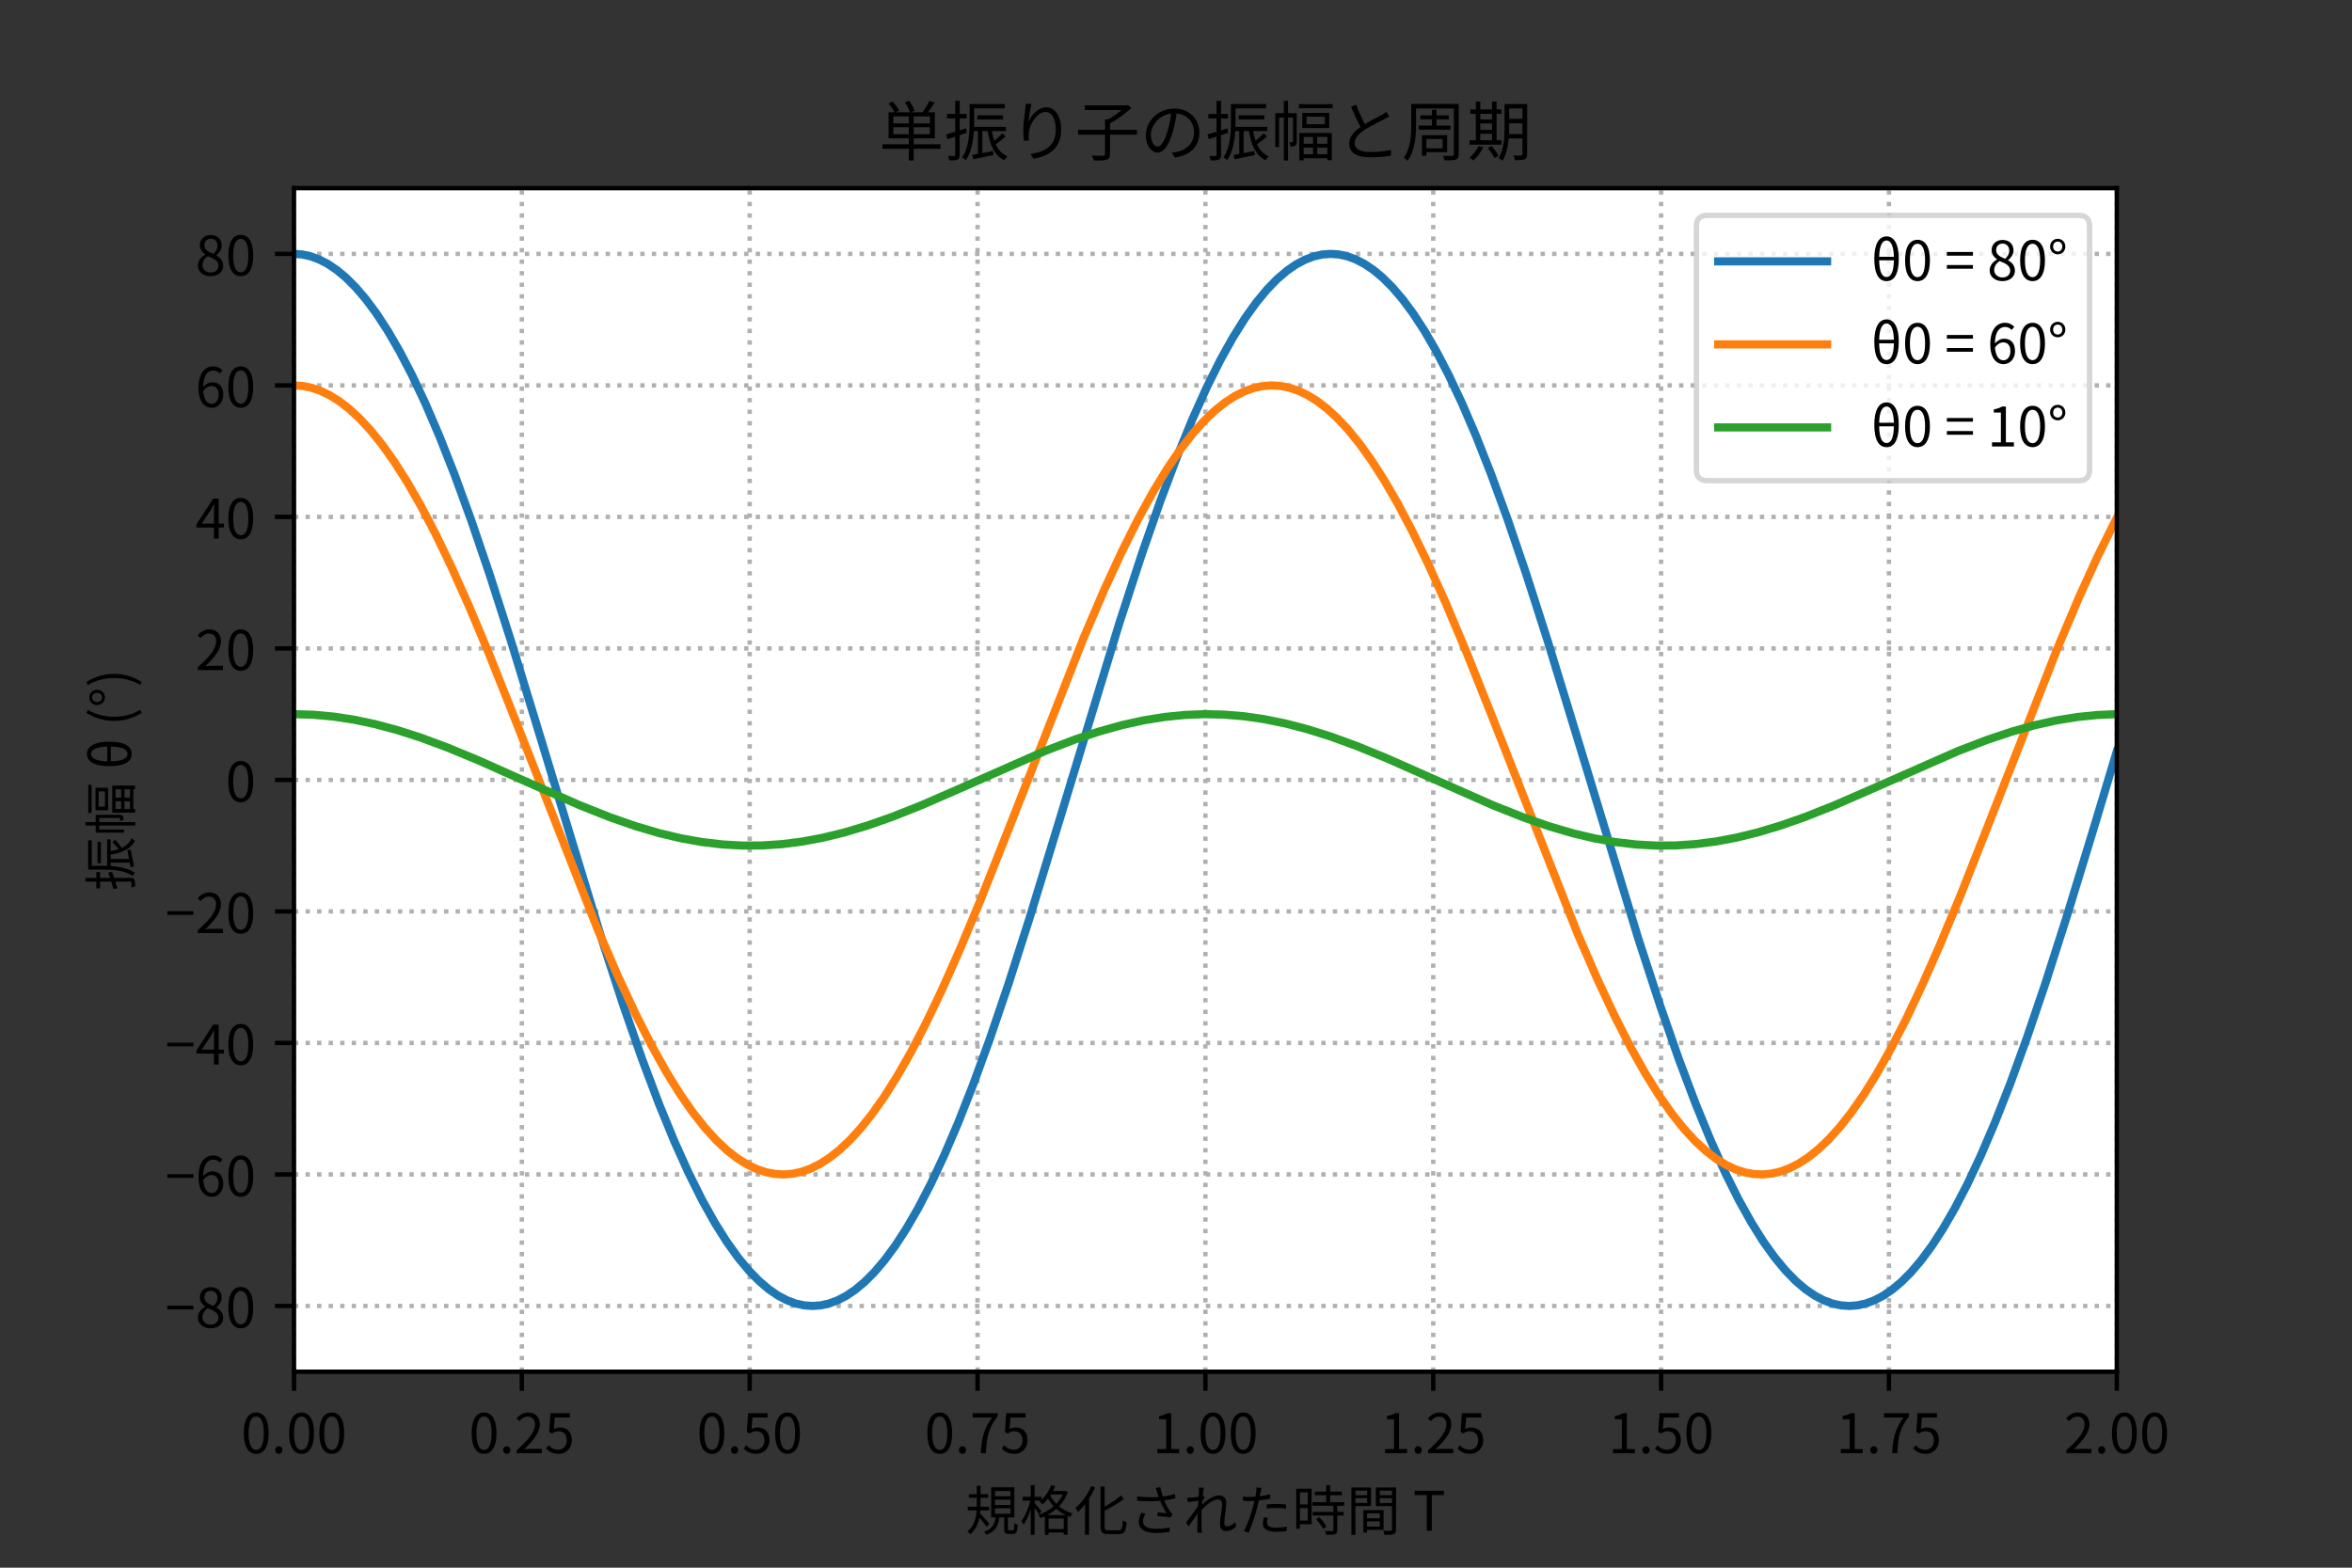 <?xml version="1.0" encoding="utf-8" standalone="no"?>
<!DOCTYPE svg PUBLIC "-//W3C//DTD SVG 1.1//EN"
  "http://www.w3.org/Graphics/SVG/1.1/DTD/svg11.dtd">
<!-- Created with matplotlib (https://matplotlib.org/) -->
<svg height="288pt" version="1.1" viewBox="0 0 432 288" width="432pt" xmlns="http://www.w3.org/2000/svg" xmlns:xlink="http://www.w3.org/1999/xlink">
 <rect x="0" y="0" width="432" height="288" fill="#333333" stroke="none"/>
 <defs>
  <style type="text/css">*{stroke-linecap:butt;stroke-linejoin:round;}</style>
 </defs>
 <g id="figure_1">
  <g id="patch_1">
   <path d="M 0 288 
L 432 288 
L 432 0 
L 0 0 
z
" style="fill:none;"/>
  </g>
  <g id="axes_1">
   <g id="patch_2">
    <path d="M 54 252 
L 388.8 252 
L 388.8 34.56 
L 54 34.56 
z
" style="fill:#ffffff;"/>
   </g>
   <g id="matplotlib.axis_1">
    <g id="xtick_1">
     <g id="line2d_1">
      <path clip-path="url(#p79d29e2489)" d="M 54 252 
L 54 34.56 
" style="fill:none;stroke:#b0b0b0;stroke-dasharray:0.8,1.32;stroke-dashoffset:0;stroke-width:0.8;"/>
     </g>
     <g id="line2d_2">
      <defs>
       <path d="M 0 0 
L 0 3.5 
" id="ma223a8a186" style="stroke:#000000;stroke-width:0.8;"/>
      </defs>
      <g>
       <use style="stroke:#000000;stroke-width:0.8;" x="54" xlink:href="#ma223a8a186" y="252"/>
      </g>
     </g>
     <g id="text_1">
      <!-- 0.00 -->
      <g transform="translate(44.285 266.959)scale(0.1 -0.1)">
       <defs>
        <path d="M 27.797 -1.297 
C 41.703 -1.297 50.594 11.406 50.594 36.906 
C 50.594 62.297 41.703 74.703 27.797 74.703 
C 13.797 74.703 4.906 62.406 4.906 36.906 
C 4.906 11.406 13.797 -1.297 27.797 -1.297 
z
M 27.797 6 
C 19.406 6 13.797 15.297 13.797 36.906 
C 13.797 58.297 19.406 67.406 27.797 67.406 
C 36.094 67.406 41.703 58.297 41.703 36.906 
C 41.703 15.297 36.094 6 27.797 6 
z
" id="NotoSansCJKjp-Regular-48"/>
        <path d="M 13.906 -1.297 
C 17.5 -1.297 20.5 1.5 20.5 5.594 
C 20.5 9.797 17.5 12.703 13.906 12.703 
C 10.297 12.703 7.297 9.797 7.297 5.594 
C 7.297 1.5 10.297 -1.297 13.906 -1.297 
z
" id="NotoSansCJKjp-Regular-46"/>
       </defs>
       <use xlink:href="#NotoSansCJKjp-Regular-48"/>
       <use x="55.5" xlink:href="#NotoSansCJKjp-Regular-46"/>
       <use x="83.3" xlink:href="#NotoSansCJKjp-Regular-48"/>
       <use x="138.8" xlink:href="#NotoSansCJKjp-Regular-48"/>
      </g>
     </g>
    </g>
    <g id="xtick_2">
     <g id="line2d_3">
      <path clip-path="url(#p79d29e2489)" d="M 95.85 252 
L 95.85 34.56 
" style="fill:none;stroke:#b0b0b0;stroke-dasharray:0.8,1.32;stroke-dashoffset:0;stroke-width:0.8;"/>
     </g>
     <g id="line2d_4">
      <g>
       <use style="stroke:#000000;stroke-width:0.8;" x="95.85" xlink:href="#ma223a8a186" y="252"/>
      </g>
     </g>
     <g id="text_2">
      <!-- 0.25 -->
      <g transform="translate(86.135 266.959)scale(0.1 -0.1)">
       <defs>
        <path d="M 4.406 0 
L 50.5 0 
L 50.5 7.906 
L 30.203 7.906 
C 26.5 7.906 22 7.5 18.203 7.203 
C 35.406 23.5 46.906 38.406 46.906 53 
C 46.906 66.094 38.703 74.703 25.594 74.703 
C 16.297 74.703 10 70.406 4 63.906 
L 9.297 58.703 
C 13.297 63.5 18.5 67.203 24.5 67.203 
C 33.594 67.203 38 61.094 38 52.703 
C 38 40.094 27.406 25.5 4.406 5.406 
z
" id="NotoSansCJKjp-Regular-50"/>
        <path d="M 26.094 -1.297 
C 38.5 -1.297 50.094 7.797 50.094 23.906 
C 50.094 40 40.203 47.203 28 47.203 
C 23.594 47.203 20.406 46.094 17.094 44.297 
L 18.906 65.5 
L 46.594 65.5 
L 46.594 73.406 
L 10.906 73.406 
L 8.594 39 
L 13.5 36 
C 17.703 38.797 20.797 40.297 25.703 40.297 
C 34.906 40.297 40.906 34.094 40.906 23.594 
C 40.906 12.906 33.906 6.297 25.297 6.297 
C 16.797 6.297 11.5 10.203 7.297 14.406 
L 2.797 8.406 
C 7.703 3.5 14.703 -1.297 26.094 -1.297 
z
" id="NotoSansCJKjp-Regular-53"/>
       </defs>
       <use xlink:href="#NotoSansCJKjp-Regular-48"/>
       <use x="55.5" xlink:href="#NotoSansCJKjp-Regular-46"/>
       <use x="83.3" xlink:href="#NotoSansCJKjp-Regular-50"/>
       <use x="138.8" xlink:href="#NotoSansCJKjp-Regular-53"/>
      </g>
     </g>
    </g>
    <g id="xtick_3">
     <g id="line2d_5">
      <path clip-path="url(#p79d29e2489)" d="M 137.7 252 
L 137.7 34.56 
" style="fill:none;stroke:#b0b0b0;stroke-dasharray:0.8,1.32;stroke-dashoffset:0;stroke-width:0.8;"/>
     </g>
     <g id="line2d_6">
      <g>
       <use style="stroke:#000000;stroke-width:0.8;" x="137.7" xlink:href="#ma223a8a186" y="252"/>
      </g>
     </g>
     <g id="text_3">
      <!-- 0.50 -->
      <g transform="translate(127.985 266.959)scale(0.1 -0.1)">
       <use xlink:href="#NotoSansCJKjp-Regular-48"/>
       <use x="55.5" xlink:href="#NotoSansCJKjp-Regular-46"/>
       <use x="83.3" xlink:href="#NotoSansCJKjp-Regular-53"/>
       <use x="138.8" xlink:href="#NotoSansCJKjp-Regular-48"/>
      </g>
     </g>
    </g>
    <g id="xtick_4">
     <g id="line2d_7">
      <path clip-path="url(#p79d29e2489)" d="M 179.55 252 
L 179.55 34.56 
" style="fill:none;stroke:#b0b0b0;stroke-dasharray:0.8,1.32;stroke-dashoffset:0;stroke-width:0.8;"/>
     </g>
     <g id="line2d_8">
      <g>
       <use style="stroke:#000000;stroke-width:0.8;" x="179.55" xlink:href="#ma223a8a186" y="252"/>
      </g>
     </g>
     <g id="text_4">
      <!-- 0.75 -->
      <g transform="translate(169.835 266.959)scale(0.1 -0.1)">
       <defs>
        <path d="M 19.797 0 
L 29.297 0 
C 30.406 28.703 33.594 45.797 50.797 67.797 
L 50.797 73.406 
L 4.906 73.406 
L 4.906 65.5 
L 40.406 65.5 
C 26.094 45.5 21 27.797 19.797 0 
z
" id="NotoSansCJKjp-Regular-55"/>
       </defs>
       <use xlink:href="#NotoSansCJKjp-Regular-48"/>
       <use x="55.5" xlink:href="#NotoSansCJKjp-Regular-46"/>
       <use x="83.3" xlink:href="#NotoSansCJKjp-Regular-55"/>
       <use x="138.8" xlink:href="#NotoSansCJKjp-Regular-53"/>
      </g>
     </g>
    </g>
    <g id="xtick_5">
     <g id="line2d_9">
      <path clip-path="url(#p79d29e2489)" d="M 221.4 252 
L 221.4 34.56 
" style="fill:none;stroke:#b0b0b0;stroke-dasharray:0.8,1.32;stroke-dashoffset:0;stroke-width:0.8;"/>
     </g>
     <g id="line2d_10">
      <g>
       <use style="stroke:#000000;stroke-width:0.8;" x="221.4" xlink:href="#ma223a8a186" y="252"/>
      </g>
     </g>
     <g id="text_5">
      <!-- 1.00 -->
      <g transform="translate(211.685 266.959)scale(0.1 -0.1)">
       <defs>
        <path d="M 8.797 0 
L 49 0 
L 49 7.594 
L 34.297 7.594 
L 34.297 73.406 
L 27.297 73.406 
C 23.297 71 18.594 69.297 12.094 68.094 
L 12.094 62.297 
L 25.094 62.297 
L 25.094 7.594 
L 8.797 7.594 
z
" id="NotoSansCJKjp-Regular-49"/>
       </defs>
       <use xlink:href="#NotoSansCJKjp-Regular-49"/>
       <use x="55.5" xlink:href="#NotoSansCJKjp-Regular-46"/>
       <use x="83.3" xlink:href="#NotoSansCJKjp-Regular-48"/>
       <use x="138.8" xlink:href="#NotoSansCJKjp-Regular-48"/>
      </g>
     </g>
    </g>
    <g id="xtick_6">
     <g id="line2d_11">
      <path clip-path="url(#p79d29e2489)" d="M 263.25 252 
L 263.25 34.56 
" style="fill:none;stroke:#b0b0b0;stroke-dasharray:0.8,1.32;stroke-dashoffset:0;stroke-width:0.8;"/>
     </g>
     <g id="line2d_12">
      <g>
       <use style="stroke:#000000;stroke-width:0.8;" x="263.25" xlink:href="#ma223a8a186" y="252"/>
      </g>
     </g>
     <g id="text_6">
      <!-- 1.25 -->
      <g transform="translate(253.535 266.959)scale(0.1 -0.1)">
       <use xlink:href="#NotoSansCJKjp-Regular-49"/>
       <use x="55.5" xlink:href="#NotoSansCJKjp-Regular-46"/>
       <use x="83.3" xlink:href="#NotoSansCJKjp-Regular-50"/>
       <use x="138.8" xlink:href="#NotoSansCJKjp-Regular-53"/>
      </g>
     </g>
    </g>
    <g id="xtick_7">
     <g id="line2d_13">
      <path clip-path="url(#p79d29e2489)" d="M 305.1 252 
L 305.1 34.56 
" style="fill:none;stroke:#b0b0b0;stroke-dasharray:0.8,1.32;stroke-dashoffset:0;stroke-width:0.8;"/>
     </g>
     <g id="line2d_14">
      <g>
       <use style="stroke:#000000;stroke-width:0.8;" x="305.1" xlink:href="#ma223a8a186" y="252"/>
      </g>
     </g>
     <g id="text_7">
      <!-- 1.50 -->
      <g transform="translate(295.385 266.959)scale(0.1 -0.1)">
       <use xlink:href="#NotoSansCJKjp-Regular-49"/>
       <use x="55.5" xlink:href="#NotoSansCJKjp-Regular-46"/>
       <use x="83.3" xlink:href="#NotoSansCJKjp-Regular-53"/>
       <use x="138.8" xlink:href="#NotoSansCJKjp-Regular-48"/>
      </g>
     </g>
    </g>
    <g id="xtick_8">
     <g id="line2d_15">
      <path clip-path="url(#p79d29e2489)" d="M 346.95 252 
L 346.95 34.56 
" style="fill:none;stroke:#b0b0b0;stroke-dasharray:0.8,1.32;stroke-dashoffset:0;stroke-width:0.8;"/>
     </g>
     <g id="line2d_16">
      <g>
       <use style="stroke:#000000;stroke-width:0.8;" x="346.95" xlink:href="#ma223a8a186" y="252"/>
      </g>
     </g>
     <g id="text_8">
      <!-- 1.75 -->
      <g transform="translate(337.235 266.959)scale(0.1 -0.1)">
       <use xlink:href="#NotoSansCJKjp-Regular-49"/>
       <use x="55.5" xlink:href="#NotoSansCJKjp-Regular-46"/>
       <use x="83.3" xlink:href="#NotoSansCJKjp-Regular-55"/>
       <use x="138.8" xlink:href="#NotoSansCJKjp-Regular-53"/>
      </g>
     </g>
    </g>
    <g id="xtick_9">
     <g id="line2d_17">
      <path clip-path="url(#p79d29e2489)" d="M 388.8 252 
L 388.8 34.56 
" style="fill:none;stroke:#b0b0b0;stroke-dasharray:0.8,1.32;stroke-dashoffset:0;stroke-width:0.8;"/>
     </g>
     <g id="line2d_18">
      <g>
       <use style="stroke:#000000;stroke-width:0.8;" x="388.8" xlink:href="#ma223a8a186" y="252"/>
      </g>
     </g>
     <g id="text_9">
      <!-- 2.00 -->
      <g transform="translate(379.085 266.959)scale(0.1 -0.1)">
       <use xlink:href="#NotoSansCJKjp-Regular-50"/>
       <use x="55.5" xlink:href="#NotoSansCJKjp-Regular-46"/>
       <use x="83.3" xlink:href="#NotoSansCJKjp-Regular-48"/>
       <use x="138.8" xlink:href="#NotoSansCJKjp-Regular-48"/>
      </g>
     </g>
    </g>
    <g id="text_10">
     <!-- 規格化された時間 T -->
     <g transform="translate(177.284 281.209)scale(0.1 -0.1)">
      <defs>
       <path d="M 44.406 12.797 
C 41.906 15.703 31.5 27.406 27.297 31.594 
C 27.5 33.5 27.703 35.5 27.797 37.406 
L 44 37.406 
L 44 44.094 
L 28.094 44.094 
C 28.094 45.5 28.094 46.906 28.094 48.297 
L 28.094 60.5 
L 42.203 60.5 
L 42.203 67.094 
L 28.094 67.094 
L 28.094 82.594 
L 21.203 82.594 
L 21.203 67.094 
L 6.797 67.094 
L 6.797 60.5 
L 21.203 60.5 
L 21.203 48.297 
C 21.203 46.906 21.203 45.5 21.203 44.094 
L 4.703 44.094 
L 4.703 37.406 
L 20.906 37.406 
C 20.094 23.797 16.797 8.406 4.094 -1.094 
C 5.797 -2.297 8.203 -4.906 9.094 -6.5 
C 19.094 1.703 23.906 12.703 26.203 24 
C 30.797 18.594 36.797 11.094 39.297 7.297 
z
M 54.594 41.203 
L 83.094 41.203 
L 83.094 31.203 
L 54.594 31.203 
z
M 54.594 57.094 
L 83.094 57.094 
L 83.094 47.297 
L 54.594 47.297 
z
M 54.594 73 
L 83.094 73 
L 83.094 63.297 
L 54.594 63.297 
z
M 80.906 0.703 
C 78.797 0.703 78.406 1 78.406 3.297 
L 78.406 24.5 
L 90.297 24.5 
L 90.297 79.797 
L 47.703 79.797 
L 47.703 24.5 
L 55.703 24.5 
C 54.094 12.203 49.797 3 34.594 -1.906 
C 36.094 -3.203 38.094 -5.906 38.797 -7.5 
C 55.797 -1.5 60.906 9.406 62.703 24.5 
L 71.594 24.5 
L 71.594 3.297 
C 71.594 -3.703 73 -5.906 79.906 -5.906 
L 88 -5.906 
C 93.906 -5.906 95.703 -2.5 96.297 11.094 
C 94.406 11.594 91.5 12.703 90.094 13.906 
C 89.797 2.203 89.406 0.703 87.203 0.703 
z
" id="NotoSansCJKjp-Regular-35215"/>
       <path d="M 51.203 28.797 
C 56.906 31.906 62.406 35.703 67.5 40.094 
C 72.297 35.797 77.906 31.906 84.297 28.797 
z
M 53.094 3.203 
L 53.094 22.406 
L 81 22.406 
L 81 3.203 
z
M 57.406 66.5 
L 79.203 66.5 
C 76.297 60.203 72.203 54.5 67.406 49.5 
C 62.594 54.406 58.906 59.594 56.203 64.703 
z
M 83.906 73.297 
L 82.594 73 
L 61.203 73 
C 62.703 75.906 64.094 78.797 65.297 81.797 
L 58.094 83.797 
C 54.203 73.594 47.797 63.906 40.406 56.797 
L 40.406 62.297 
L 27.5 62.297 
L 27.5 83.703 
L 20.406 83.703 
L 20.406 62.297 
L 5.5 62.297 
L 5.5 55.406 
L 19.594 55.406 
C 16.406 41.703 9.797 26.094 3.203 17.703 
C 4.5 16 6.297 13.094 7.094 11.094 
C 12 17.703 16.797 28.5 20.406 39.703 
L 20.406 -7.5 
L 27.5 -7.5 
L 27.5 42.406 
C 30.594 38.094 34.094 32.797 35.703 29.906 
L 40.094 35.703 
C 38.203 38.094 30.406 47.703 27.5 50.906 
L 27.5 55.406 
L 38.906 55.406 
C 38.094 54.703 37.203 54 36.406 53.297 
C 38.094 52.203 41 49.703 42.297 48.297 
C 45.703 51.297 49 54.906 52.094 58.906 
C 54.797 54.203 58.297 49.406 62.5 44.906 
C 54.094 37.703 44.203 32.297 34.203 29.094 
C 35.703 27.703 37.594 25 38.406 23.094 
C 41.094 24.094 43.703 25.094 46.297 26.406 
L 46.297 -7.703 
L 53.094 -7.703 
L 53.094 -3.297 
L 81 -3.297 
L 81 -7.297 
L 88 -7.297 
L 88 27.094 
C 89.5 26.5 91.094 25.906 92.703 25.297 
C 93.703 27.203 95.797 30.094 97.297 31.5 
C 87.5 34.5 79.203 39.203 72.406 44.906 
C 79.297 52.094 85 60.797 88.5 71.094 
z
" id="NotoSansCJKjp-Regular-26684"/>
       <path d="M 31.5 82.094 
C 24.906 66.406 13.906 51.297 2.5 41.797 
C 3.906 40 6.203 36.094 7 34.297 
C 11.406 38.297 15.797 43.094 20 48.406 
L 20 -7.406 
L 27.5 -7.406 
L 27.5 58.906 
C 31.797 65.5 35.594 72.594 38.594 79.703 
z
M 62.703 0.797 
C 57.203 0.797 56.094 2 56.094 7.594 
L 56.094 36.594 
C 68.5 43.203 81.906 50.797 91.297 58.406 
L 86 64.797 
C 78.594 58.094 67.203 50.297 56.094 44.094 
L 56.094 81.297 
L 48.594 81.297 
L 48.594 7.703 
C 48.594 -3.203 51.797 -6.203 62.203 -6.203 
L 82.703 -6.203 
C 93 -6.203 95.203 -0.5 96.406 15.703 
C 94.203 16.203 91.203 17.594 89.297 18.906 
C 88.594 4.406 87.703 0.797 82.203 0.797 
z
" id="NotoSansCJKjp-Regular-21270"/>
       <path d="M 52.406 70.906 
C 53.094 68.594 54.094 65.594 55.297 61.906 
C 44.406 61.094 30.5 61.297 15.797 63.094 
L 16 55.094 
C 31.703 53.906 46.094 53.797 58 54.906 
C 61.406 46.594 66.203 37.797 70.094 32.094 
C 66.5 32.5 59.094 33.094 53.5 33.594 
L 52.906 26.906 
C 60.094 26.406 72.203 25.297 77 24.203 
L 81.094 29.797 
C 79.594 31.5 78.094 33.203 76.703 35.094 
C 73 40.297 68.594 48 65.5 55.703 
C 72.203 56.594 80.094 58 86.203 59.797 
L 85.297 67.594 
C 78.5 65.297 70.203 63.703 63 62.703 
C 61 68.5 59.203 75.094 58.406 79.797 
L 49.906 78.703 
C 50.797 76.094 51.703 73 52.406 70.906 
z
M 31.203 31.203 
L 23.406 33 
C 20.594 27.094 18.594 21.906 18.594 16.406 
C 18.594 2.797 30.594 -4.094 49.594 -4.203 
C 60.703 -4.203 69.203 -3.094 75.406 -2 
L 75.797 6 
C 68.797 4.406 60.203 3.406 50 3.5 
C 35.203 3.594 26.5 7.797 26.5 17.297 
C 26.5 22.094 28.203 26.406 31.203 31.203 
z
" id="NotoSansCJKjp-Regular-12373"/>
       <path d="M 29.297 72 
C 29.297 70.906 29.094 67.203 28.797 62.5 
C 23.594 61.594 17.703 61 14.406 60.797 
C 12 60.703 10.094 60.594 7.906 60.703 
L 8.703 52.5 
C 15 53.406 23.797 54.594 28.297 55.203 
C 28.094 52 27.797 48.594 27.594 45.297 
C 22.594 37.5 11 21.906 5.406 14.906 
L 10.5 8 
C 15.297 14.797 21.906 24.297 26.797 31.703 
C 26.797 30.094 26.703 28.703 26.703 27.703 
C 26.5 16.797 26.5 11.703 26.406 2.094 
C 26.406 0.5 26.297 -2 26.094 -3.797 
L 34.797 -3.797 
C 34.594 -2 34.406 0.5 34.297 2.297 
C 33.797 11.203 33.906 17.297 33.906 26.406 
C 33.906 30 34 34 34.203 38.203 
C 43.406 48 55.5 57.406 63.594 57.406 
C 68.703 57.406 71.703 55 71.703 49.203 
C 71.703 39.406 67.906 23 67.906 11.906 
C 67.906 3.594 72.406 -0.703 79 -0.703 
C 85.797 -0.703 92.094 2.297 97.406 7.594 
L 96.094 16.203 
C 91 10.797 85.797 7.906 81 7.906 
C 77.406 7.906 75.797 10.703 75.797 14 
C 75.797 24.203 79.5 41.406 79.5 51.406 
C 79.5 59.5 74.906 64.797 65.594 64.797 
C 55.5 64.797 42.594 55.094 34.797 47.906 
C 35 49.906 35.094 51.797 35.297 53.703 
C 36.797 56.203 38.5 58.906 39.797 60.703 
L 36.906 64.203 
C 36.703 64.094 36.5 64.094 36.297 64 
C 37 71 37.797 76.594 38.297 79.094 
L 28.906 79.406 
C 29.297 76.906 29.297 74.203 29.297 72 
z
" id="NotoSansCJKjp-Regular-12428"/>
       <path d="M 55.797 23.906 
L 48.297 24.594 
C 47.5 20.406 46.797 16.703 46.797 12.797 
C 46.797 2.906 55.406 -1.906 71.203 -1.906 
C 78.5 -1.906 85.094 -1.297 90.5 -0.5 
L 90.797 7.594 
C 84.703 6.297 77.797 5.594 71.297 5.594 
C 57 5.594 54.406 10.203 54.406 14.906 
C 54.406 17.5 54.906 20.594 55.797 23.906 
z
M 44.297 78.703 
L 34.703 79.5 
C 34.906 77.406 34.797 74 34.406 71.203 
C 34.094 69.203 33.594 66 32.906 62.5 
C 29 62.203 25.406 62 22.094 62 
C 18.5 62 14.906 62.094 10.094 62.703 
L 10.406 54.906 
C 14 54.703 17.594 54.5 22 54.5 
C 24.797 54.5 27.906 54.594 31.203 54.797 
C 30.406 51.203 29.5 47.406 28.594 44.094 
C 24.906 30 17.797 9.703 11.797 -0.594 
L 20.594 -3.594 
C 25.797 7.406 32.594 28 36.203 42.203 
C 37.406 46.594 38.5 51.203 39.406 55.594 
C 46.406 56.406 53.703 57.5 60.203 59 
L 60.203 66.906 
C 54.094 65.297 47.5 64.094 41 63.297 
C 41.594 66 42.094 68.594 42.5 70.703 
C 42.906 72.703 43.703 76.5 44.297 78.703 
z
M 53.703 48.203 
L 53.703 40.797 
C 59.906 41.5 66 41.797 72.297 41.797 
C 78.094 41.797 84 41.297 89.094 40.594 
L 89.297 48.203 
C 83.906 48.797 77.906 49.094 72 49.094 
C 65.594 49.094 59 48.703 53.703 48.203 
z
" id="NotoSansCJKjp-Regular-12383"/>
       <path d="M 29.297 70.406 
L 29.297 48.203 
L 14.797 48.203 
L 14.797 70.406 
z
M 14.797 18.594 
L 14.797 41.703 
L 29.297 41.703 
L 29.297 18.594 
z
M 36.297 77.094 
L 8 77.094 
L 8 3.797 
L 14.797 3.797 
L 14.797 11.906 
L 36.297 11.906 
z
M 44.5 21.094 
C 49.594 15.797 54.906 8.406 57.203 3.5 
L 63.5 7.5 
C 61.203 12.406 55.594 19.5 50.5 24.5 
z
M 96.094 45.906 
L 96.094 52.5 
L 70.297 52.5 
L 70.297 65.203 
L 91.797 65.203 
L 91.797 71.797 
L 70.297 71.797 
L 70.297 83.703 
L 63 83.703 
L 63 71.797 
L 42.203 71.797 
L 42.203 65.203 
L 63 65.203 
L 63 52.5 
L 37.906 52.5 
L 37.906 45.906 
L 76.203 45.906 
L 76.203 34.594 
L 38.406 34.594 
L 38.406 28 
L 76.203 28 
L 76.203 1.297 
C 76.203 -0.203 75.703 -0.594 74 -0.703 
C 72.406 -0.797 66.906 -0.797 60.703 -0.594 
C 61.797 -2.5 62.797 -5.5 63.094 -7.5 
C 71.203 -7.5 76.203 -7.406 79.297 -6.297 
C 82.297 -5.203 83.406 -3 83.406 1.203 
L 83.406 28 
L 95 28 
L 95 34.594 
L 83.406 34.594 
L 83.406 45.906 
z
" id="NotoSansCJKjp-Regular-26178"/>
       <path d="M 38.297 73.594 
L 38.297 65.297 
L 16.703 65.297 
L 16.703 73.594 
z
M 16.703 51 
L 16.703 59.797 
L 38.297 59.797 
L 38.297 51 
z
M 45.406 45.297 
L 45.406 79.406 
L 9.297 79.406 
L 9.297 -7.703 
L 16.703 -7.703 
L 16.703 45.297 
z
M 61.5 32 
L 61.5 22.797 
L 38 22.797 
L 38 32 
z
M 38 7.5 
L 38 17.203 
L 61.5 17.203 
L 61.5 7.5 
z
M 68.406 1.594 
L 68.406 37.797 
L 31.297 37.797 
L 31.297 -3.406 
L 38 -3.406 
L 38 1.594 
z
M 61.406 50.906 
L 61.406 59.797 
L 83.797 59.797 
L 83.797 50.906 
z
M 83.797 73.594 
L 83.797 65.297 
L 61.406 65.297 
L 61.406 73.594 
z
M 91.297 79.406 
L 54.297 79.406 
L 54.297 45.203 
L 83.797 45.203 
L 83.797 2.297 
C 83.797 0.5 83.203 -0.094 81.5 -0.094 
C 79.703 -0.203 73.594 -0.297 67.5 0 
C 68.594 -2 69.797 -5.5 70.094 -7.594 
C 78.406 -7.594 83.703 -7.5 86.906 -6.297 
C 90.203 -5 91.297 -2.5 91.297 2.203 
z
" id="NotoSansCJKjp-Regular-38291"/>
       <path id="NotoSansCJKjp-Regular-32"/>
       <path d="M 25.297 0 
L 34.594 0 
L 34.594 65.5 
L 56.797 65.5 
L 56.797 73.406 
L 3.094 73.406 
L 3.094 65.5 
L 25.297 65.5 
z
" id="NotoSansCJKjp-Regular-84"/>
      </defs>
      <use xlink:href="#NotoSansCJKjp-Regular-35215"/>
      <use x="100" xlink:href="#NotoSansCJKjp-Regular-26684"/>
      <use x="200" xlink:href="#NotoSansCJKjp-Regular-21270"/>
      <use x="300" xlink:href="#NotoSansCJKjp-Regular-12373"/>
      <use x="400" xlink:href="#NotoSansCJKjp-Regular-12428"/>
      <use x="500" xlink:href="#NotoSansCJKjp-Regular-12383"/>
      <use x="600" xlink:href="#NotoSansCJKjp-Regular-26178"/>
      <use x="700" xlink:href="#NotoSansCJKjp-Regular-38291"/>
      <use x="800" xlink:href="#NotoSansCJKjp-Regular-32"/>
      <use x="822.4" xlink:href="#NotoSansCJKjp-Regular-84"/>
     </g>
    </g>
   </g>
   <g id="matplotlib.axis_2">
    <g id="ytick_1">
     <g id="line2d_19">
      <path clip-path="url(#p79d29e2489)" d="M 54 239.92 
L 388.8 239.92 
" style="fill:none;stroke:#b0b0b0;stroke-dasharray:0.8,1.32;stroke-dashoffset:0;stroke-width:0.8;"/>
     </g>
     <g id="line2d_20">
      <defs>
       <path d="M 0 0 
L -3.5 0 
" id="m7bc9ddf28c" style="stroke:#000000;stroke-width:0.8;"/>
      </defs>
      <g>
       <use style="stroke:#000000;stroke-width:0.8;" x="54" xlink:href="#m7bc9ddf28c" y="239.92"/>
      </g>
     </g>
     <g id="text_11">
      <!-- −80 -->
      <g transform="translate(30.35 243.9)scale(0.1 -0.1)">
       <defs>
        <path d="M 3.797 33.5 
L 51.703 33.5 
L 51.703 40.297 
L 3.797 40.297 
z
" id="NotoSansCJKjp-Regular-8722"/>
        <path d="M 27.906 -1.297 
C 41.703 -1.297 50.906 7 50.906 17.703 
C 50.906 27.703 44.906 33.203 38.5 36.906 
L 38.5 37.406 
C 42.906 40.797 48.297 47.406 48.297 55.094 
C 48.297 66.406 40.703 74.406 28.203 74.406 
C 16.797 74.406 8.094 67 8.094 55.797 
C 8.094 48.094 12.594 42.594 18 38.906 
L 18 38.406 
C 11.297 34.797 4.5 28 4.5 18.203 
C 4.5 6.906 14.406 -1.297 27.906 -1.297 
z
M 32.906 39.797 
C 24.297 43.203 16.406 47 16.406 55.797 
C 16.406 62.906 21.297 67.703 28.094 67.703 
C 36 67.703 40.5 61.797 40.5 54.594 
C 40.5 49.203 37.906 44.203 32.906 39.797 
z
M 28.094 5.5 
C 19.297 5.5 12.797 11.203 12.797 19 
C 12.797 26 16.906 31.797 22.797 35.594 
C 33.203 31.406 42.203 27.703 42.203 17.906 
C 42.203 10.594 36.5 5.5 28.094 5.5 
z
" id="NotoSansCJKjp-Regular-56"/>
       </defs>
       <use xlink:href="#NotoSansCJKjp-Regular-8722"/>
       <use x="55.5" xlink:href="#NotoSansCJKjp-Regular-56"/>
       <use x="111" xlink:href="#NotoSansCJKjp-Regular-48"/>
      </g>
     </g>
    </g>
    <g id="ytick_2">
     <g id="line2d_21">
      <path clip-path="url(#p79d29e2489)" d="M 54 215.76 
L 388.8 215.76 
" style="fill:none;stroke:#b0b0b0;stroke-dasharray:0.8,1.32;stroke-dashoffset:0;stroke-width:0.8;"/>
     </g>
     <g id="line2d_22">
      <g>
       <use style="stroke:#000000;stroke-width:0.8;" x="54" xlink:href="#m7bc9ddf28c" y="215.76"/>
      </g>
     </g>
     <g id="text_12">
      <!-- −60 -->
      <g transform="translate(30.35 219.74)scale(0.1 -0.1)">
       <defs>
        <path d="M 29.297 38.703 
C 38.203 38.703 42.594 32.406 42.594 22.5 
C 42.594 12.5 37.094 5.797 30.094 5.797 
C 20.906 5.797 15.406 14.094 14.297 29.297 
C 18.797 36 24.703 38.703 29.297 38.703 
z
M 30.094 -1.297 
C 41.5 -1.297 51.094 8.297 51.094 22.5 
C 51.094 37.797 43.203 45.5 30.797 45.5 
C 25 45.5 18.594 42.094 14.094 36.594 
C 14.5 59.406 23 67.094 33 67.094 
C 37.5 67.094 41.906 65 44.797 61.5 
L 49.797 67.203 
C 45.797 71.5 40.297 74.703 32.703 74.703 
C 18.5 74.703 5.594 63.703 5.594 35 
C 5.594 10.797 16 -1.297 30.094 -1.297 
z
" id="NotoSansCJKjp-Regular-54"/>
       </defs>
       <use xlink:href="#NotoSansCJKjp-Regular-8722"/>
       <use x="55.5" xlink:href="#NotoSansCJKjp-Regular-54"/>
       <use x="111" xlink:href="#NotoSansCJKjp-Regular-48"/>
      </g>
     </g>
    </g>
    <g id="ytick_3">
     <g id="line2d_23">
      <path clip-path="url(#p79d29e2489)" d="M 54 191.6 
L 388.8 191.6 
" style="fill:none;stroke:#b0b0b0;stroke-dasharray:0.8,1.32;stroke-dashoffset:0;stroke-width:0.8;"/>
     </g>
     <g id="line2d_24">
      <g>
       <use style="stroke:#000000;stroke-width:0.8;" x="54" xlink:href="#m7bc9ddf28c" y="191.6"/>
      </g>
     </g>
     <g id="text_13">
      <!-- −40 -->
      <g transform="translate(30.35 195.58)scale(0.1 -0.1)">
       <defs>
        <path d="M 11.5 27.5 
L 28.203 52.5 
C 30.297 56.094 32.297 59.703 34.094 63.297 
L 34.5 63.297 
C 34.297 59.5 34 53.594 34 50 
L 34 27.5 
z
M 34 0 
L 42.594 0 
L 42.594 20.203 
L 52.297 20.203 
L 52.297 27.5 
L 42.594 27.5 
L 42.594 73.406 
L 32.5 73.406 
L 2 26.203 
L 2 20.203 
L 34 20.203 
z
" id="NotoSansCJKjp-Regular-52"/>
       </defs>
       <use xlink:href="#NotoSansCJKjp-Regular-8722"/>
       <use x="55.5" xlink:href="#NotoSansCJKjp-Regular-52"/>
       <use x="111" xlink:href="#NotoSansCJKjp-Regular-48"/>
      </g>
     </g>
    </g>
    <g id="ytick_4">
     <g id="line2d_25">
      <path clip-path="url(#p79d29e2489)" d="M 54 167.44 
L 388.8 167.44 
" style="fill:none;stroke:#b0b0b0;stroke-dasharray:0.8,1.32;stroke-dashoffset:0;stroke-width:0.8;"/>
     </g>
     <g id="line2d_26">
      <g>
       <use style="stroke:#000000;stroke-width:0.8;" x="54" xlink:href="#m7bc9ddf28c" y="167.44"/>
      </g>
     </g>
     <g id="text_14">
      <!-- −20 -->
      <g transform="translate(30.35 171.42)scale(0.1 -0.1)">
       <use xlink:href="#NotoSansCJKjp-Regular-8722"/>
       <use x="55.5" xlink:href="#NotoSansCJKjp-Regular-50"/>
       <use x="111" xlink:href="#NotoSansCJKjp-Regular-48"/>
      </g>
     </g>
    </g>
    <g id="ytick_5">
     <g id="line2d_27">
      <path clip-path="url(#p79d29e2489)" d="M 54 143.28 
L 388.8 143.28 
" style="fill:none;stroke:#b0b0b0;stroke-dasharray:0.8,1.32;stroke-dashoffset:0;stroke-width:0.8;"/>
     </g>
     <g id="line2d_28">
      <g>
       <use style="stroke:#000000;stroke-width:0.8;" x="54" xlink:href="#m7bc9ddf28c" y="143.28"/>
      </g>
     </g>
     <g id="text_15">
      <!-- 0 -->
      <g transform="translate(41.45 147.26)scale(0.1 -0.1)">
       <use xlink:href="#NotoSansCJKjp-Regular-48"/>
      </g>
     </g>
    </g>
    <g id="ytick_6">
     <g id="line2d_29">
      <path clip-path="url(#p79d29e2489)" d="M 54 119.12 
L 388.8 119.12 
" style="fill:none;stroke:#b0b0b0;stroke-dasharray:0.8,1.32;stroke-dashoffset:0;stroke-width:0.8;"/>
     </g>
     <g id="line2d_30">
      <g>
       <use style="stroke:#000000;stroke-width:0.8;" x="54" xlink:href="#m7bc9ddf28c" y="119.12"/>
      </g>
     </g>
     <g id="text_16">
      <!-- 20 -->
      <g transform="translate(35.9 123.1)scale(0.1 -0.1)">
       <use xlink:href="#NotoSansCJKjp-Regular-50"/>
       <use x="55.5" xlink:href="#NotoSansCJKjp-Regular-48"/>
      </g>
     </g>
    </g>
    <g id="ytick_7">
     <g id="line2d_31">
      <path clip-path="url(#p79d29e2489)" d="M 54 94.96 
L 388.8 94.96 
" style="fill:none;stroke:#b0b0b0;stroke-dasharray:0.8,1.32;stroke-dashoffset:0;stroke-width:0.8;"/>
     </g>
     <g id="line2d_32">
      <g>
       <use style="stroke:#000000;stroke-width:0.8;" x="54" xlink:href="#m7bc9ddf28c" y="94.96"/>
      </g>
     </g>
     <g id="text_17">
      <!-- 40 -->
      <g transform="translate(35.9 98.94)scale(0.1 -0.1)">
       <use xlink:href="#NotoSansCJKjp-Regular-52"/>
       <use x="55.5" xlink:href="#NotoSansCJKjp-Regular-48"/>
      </g>
     </g>
    </g>
    <g id="ytick_8">
     <g id="line2d_33">
      <path clip-path="url(#p79d29e2489)" d="M 54 70.8 
L 388.8 70.8 
" style="fill:none;stroke:#b0b0b0;stroke-dasharray:0.8,1.32;stroke-dashoffset:0;stroke-width:0.8;"/>
     </g>
     <g id="line2d_34">
      <g>
       <use style="stroke:#000000;stroke-width:0.8;" x="54" xlink:href="#m7bc9ddf28c" y="70.8"/>
      </g>
     </g>
     <g id="text_18">
      <!-- 60 -->
      <g transform="translate(35.9 74.78)scale(0.1 -0.1)">
       <use xlink:href="#NotoSansCJKjp-Regular-54"/>
       <use x="55.5" xlink:href="#NotoSansCJKjp-Regular-48"/>
      </g>
     </g>
    </g>
    <g id="ytick_9">
     <g id="line2d_35">
      <path clip-path="url(#p79d29e2489)" d="M 54 46.64 
L 388.8 46.64 
" style="fill:none;stroke:#b0b0b0;stroke-dasharray:0.8,1.32;stroke-dashoffset:0;stroke-width:0.8;"/>
     </g>
     <g id="line2d_36">
      <g>
       <use style="stroke:#000000;stroke-width:0.8;" x="54" xlink:href="#m7bc9ddf28c" y="46.64"/>
      </g>
     </g>
     <g id="text_19">
      <!-- 80 -->
      <g transform="translate(35.9 50.62)scale(0.1 -0.1)">
       <use xlink:href="#NotoSansCJKjp-Regular-56"/>
       <use x="55.5" xlink:href="#NotoSansCJKjp-Regular-48"/>
      </g>
     </g>
    </g>
    <g id="text_20">
     <!-- 振幅 θ (°) -->
     <g transform="translate(24.059 163.665)rotate(-90)scale(0.1 -0.1)">
      <defs>
       <path d="M 34.797 34.703 
L 33.797 41.594 
C 30.5 40.5 27.203 39.406 23.906 38.406 
L 23.906 56.797 
L 34.594 56.797 
L 34.594 63.594 
L 23.906 63.594 
L 23.906 83.594 
L 17 83.594 
L 17 63.594 
L 4.5 63.594 
L 4.5 56.797 
L 17 56.797 
L 17 36.297 
C 11.797 34.703 7 33.203 3.203 32.203 
L 5.094 25 
L 17 28.906 
L 17 1 
C 17 -0.5 16.5 -0.797 15.297 -0.797 
C 14.094 -0.906 10.203 -0.906 5.906 -0.797 
C 6.906 -2.797 7.797 -5.906 8.094 -7.594 
C 14.297 -7.703 18.094 -7.406 20.5 -6.297 
C 23 -5.094 23.906 -3 23.906 1 
L 23.906 31.094 
z
M 89.297 33.906 
C 86.203 30.5 81.297 26 76.906 22.5 
C 75.203 27 74 32 73.094 37.406 
L 94.703 37.406 
L 94.703 43.797 
L 46 43.797 
C 46.094 46.094 46.094 48.203 46.094 50.297 
L 46.094 72.094 
L 92.906 72.094 
L 92.906 78.703 
L 39.094 78.703 
L 39.094 50.406 
C 39.094 34.406 38.094 12.5 27.594 -3.094 
C 29.203 -3.797 32.203 -6 33.297 -7.203 
C 41.797 5.203 44.797 22.5 45.703 37.406 
L 51.797 37.406 
L 51.797 2.297 
L 43.203 0.797 
L 44.906 -5.703 
C 53.5 -4 64.703 -1.594 75.594 0.594 
L 75 6.703 
C 69.406 5.594 63.703 4.5 58.5 3.594 
L 58.5 37.406 
L 66.703 37.406 
C 70 15.906 77.203 0.094 92.203 -7.406 
C 93.297 -5.5 95.406 -2.703 96.906 -1.406 
C 88.703 2.203 83 8.594 79 17.094 
C 83.906 20.406 89.594 25 94.297 29.203 
z
M 90.203 55.203 
L 90.203 61.5 
L 50.906 61.5 
L 50.906 55.203 
z
" id="NotoSansCJKjp-Regular-25391"/>
       <path d="M 39.797 64.797 
L 26.406 64.797 
L 26.406 83.594 
L 20 83.594 
L 20 64.797 
L 7 64.797 
L 7 12.797 
L 12.797 12.797 
L 12.797 58.094 
L 20 58.094 
L 20 -7.703 
L 26.406 -7.703 
L 26.406 58.094 
L 34.094 58.094 
L 34.094 21.203 
C 34.094 20.406 33.906 20.203 33.203 20.094 
C 32.406 20.094 30.594 20.094 28.297 20.203 
C 29.094 18.406 30.094 15.594 30.203 13.703 
C 33.594 13.703 35.906 13.906 37.594 15.094 
C 39.406 16.297 39.797 18.297 39.797 21.094 
z
M 64.703 28.297 
L 64.703 18 
L 50.406 18 
L 50.406 28.297 
z
M 86.594 18 
L 71.203 18 
L 71.203 28.297 
L 86.594 28.297 
z
M 71.203 1.797 
L 71.203 12 
L 86.594 12 
L 86.594 1.797 
z
M 50.406 1.797 
L 50.406 12 
L 64.703 12 
L 64.703 1.797 
z
M 43.703 -7.594 
L 50.406 -7.594 
L 50.406 -4.297 
L 86.594 -4.297 
L 86.594 -7.297 
L 93.5 -7.297 
L 93.5 34.406 
L 43.703 34.406 
z
M 82.797 47.797 
L 54.703 47.797 
L 54.703 59.406 
L 82.797 59.406 
z
M 48.203 65.203 
L 48.203 42 
L 89.5 42 
L 89.5 65.203 
z
M 43.094 78.5 
L 43.094 72.297 
L 94.797 72.297 
L 94.797 78.5 
z
" id="NotoSansCJKjp-Regular-24133"/>
       <path d="M 29.203 -1.297 
C 43.094 -1.297 51.703 11.5 51.703 40.094 
C 51.703 66.703 43.094 80.906 29.203 80.906 
C 15.203 80.906 6.703 66.797 6.703 40.094 
C 6.703 11.5 15.203 -1.297 29.203 -1.297 
z
M 29.203 73.406 
C 36.594 73.406 42.094 64.703 42.703 43.5 
L 15.594 43.5 
C 16.203 64.703 21.703 73.406 29.203 73.406 
z
M 29.203 6.297 
C 21.594 6.297 16.094 14.094 15.594 37 
L 42.703 37 
C 42.203 14.094 36.703 6.297 29.203 6.297 
z
" id="NotoSansCJKjp-Regular-952"/>
       <path d="M 23.906 -19.703 
L 29.594 -17 
C 20.906 -2.797 16.797 14.094 16.797 31.094 
C 16.797 48.094 20.906 64.906 29.594 79.203 
L 23.906 81.797 
C 14.703 66.906 9.203 50.703 9.203 31.094 
C 9.203 11.406 14.703 -4.703 23.906 -19.703 
z
" id="NotoSansCJKjp-Regular-40"/>
       <path d="M 18.5 48 
C 26 48 32.5 53.594 32.5 62.203 
C 32.5 70.906 26 76.5 18.5 76.5 
C 11.094 76.5 4.5 70.906 4.5 62.203 
C 4.5 53.594 11.094 48 18.5 48 
z
M 18.5 53.094 
C 13.5 53.094 10.094 56.906 10.094 62.203 
C 10.094 67.594 13.5 71.406 18.5 71.406 
C 23.5 71.406 26.906 67.594 26.906 62.203 
C 26.906 56.906 23.5 53.094 18.5 53.094 
z
" id="NotoSansCJKjp-Regular-176"/>
       <path d="M 9.906 -19.703 
C 19.203 -4.703 24.703 11.406 24.703 31.094 
C 24.703 50.703 19.203 66.906 9.906 81.797 
L 4.297 79.203 
C 12.906 64.906 17.094 48.094 17.094 31.094 
C 17.094 14.094 12.906 -2.797 4.297 -17 
z
" id="NotoSansCJKjp-Regular-41"/>
      </defs>
      <use xlink:href="#NotoSansCJKjp-Regular-25391"/>
      <use x="100" xlink:href="#NotoSansCJKjp-Regular-24133"/>
      <use x="200" xlink:href="#NotoSansCJKjp-Regular-32"/>
      <use x="222.4" xlink:href="#NotoSansCJKjp-Regular-952"/>
      <use x="280.7" xlink:href="#NotoSansCJKjp-Regular-32"/>
      <use x="303.1" xlink:href="#NotoSansCJKjp-Regular-40"/>
      <use x="336.9" xlink:href="#NotoSansCJKjp-Regular-176"/>
      <use x="373.9" xlink:href="#NotoSansCJKjp-Regular-41"/>
     </g>
    </g>
   </g>
   <g id="line2d_37">
    <path clip-path="url(#p79d29e2489)" d="M 54 46.64 
L 55.522 46.751 
L 57.052 47.087 
L 58.605 47.658 
L 60.199 48.483 
L 61.844 49.591 
L 63.554 51.013 
L 65.338 52.794 
L 67.206 54.98 
L 69.166 57.623 
L 71.227 60.783 
L 73.4 64.532 
L 75.695 68.944 
L 78.131 74.121 
L 80.727 80.173 
L 83.519 87.26 
L 86.559 95.599 
L 89.947 105.562 
L 93.895 117.888 
L 99.111 134.966 
L 110.474 172.364 
L 114.517 184.767 
L 117.957 194.624 
L 121.037 202.794 
L 123.864 209.679 
L 126.493 215.507 
L 128.957 220.445 
L 131.279 224.611 
L 133.473 228.104 
L 135.554 231.007 
L 137.529 233.391 
L 139.407 235.318 
L 141.199 236.844 
L 142.913 238.019 
L 144.56 238.883 
L 146.154 239.472 
L 147.707 239.812 
L 149.236 239.92 
L 150.757 239.805 
L 152.287 239.465 
L 153.842 238.889 
L 155.436 238.059 
L 157.083 236.946 
L 158.794 235.517 
L 160.58 233.729 
L 162.45 231.535 
L 164.412 228.883 
L 166.476 225.71 
L 168.651 221.951 
L 170.949 217.523 
L 173.386 212.334 
L 175.986 206.263 
L 178.782 199.157 
L 181.828 190.788 
L 185.225 180.788 
L 189.187 168.401 
L 194.447 151.169 
L 205.582 114.511 
L 209.643 102.035 
L 213.094 92.133 
L 216.18 83.931 
L 219.013 77.02 
L 221.644 71.171 
L 224.112 66.216 
L 226.437 62.033 
L 228.635 58.525 
L 230.717 55.611 
L 232.694 53.217 
L 234.576 51.279 
L 236.369 49.745 
L 238.085 48.563 
L 239.734 47.692 
L 241.329 47.098 
L 242.882 46.753 
L 244.412 46.64 
L 245.934 46.751 
L 247.464 47.086 
L 249.018 47.656 
L 250.611 48.481 
L 252.257 49.588 
L 253.966 51.01 
L 255.75 52.79 
L 257.619 54.975 
L 259.579 57.618 
L 261.64 60.777 
L 263.812 64.525 
L 266.108 68.937 
L 268.542 74.108 
L 271.138 80.16 
L 273.928 87.241 
L 276.968 95.578 
L 280.355 105.535 
L 284.301 117.855 
L 289.51 134.909 
L 300.903 172.405 
L 304.943 184.795 
L 308.381 194.646 
L 311.461 202.814 
L 314.287 209.693 
L 316.915 215.521 
L 319.379 220.457 
L 321.701 224.622 
L 323.896 228.113 
L 325.975 231.013 
L 327.95 233.396 
L 329.828 235.322 
L 331.62 236.848 
L 333.334 238.022 
L 334.981 238.885 
L 336.575 239.473 
L 338.128 239.812 
L 339.656 239.92 
L 341.178 239.804 
L 342.708 239.464 
L 344.263 238.887 
L 345.857 238.056 
L 347.504 236.943 
L 349.215 235.513 
L 351.001 233.724 
L 352.871 231.529 
L 354.833 228.876 
L 356.897 225.703 
L 359.071 221.942 
L 361.37 217.513 
L 363.809 212.32 
L 366.409 206.248 
L 369.204 199.14 
L 372.251 190.77 
L 375.647 180.769 
L 379.611 168.376 
L 384.876 151.126 
L 388.8 138.034 
L 388.8 138.034 
" style="fill:none;stroke:#1f77b4;stroke-linecap:square;stroke-width:1.5;"/>
   </g>
   <g id="line2d_38">
    <path clip-path="url(#p79d29e2489)" d="M 54 70.8 
L 55.622 70.911 
L 57.253 71.246 
L 58.908 71.816 
L 60.606 72.638 
L 62.357 73.736 
L 64.176 75.145 
L 66.076 76.903 
L 68.068 79.056 
L 70.166 81.657 
L 72.382 84.767 
L 74.736 88.462 
L 77.249 92.829 
L 79.952 97.986 
L 82.897 104.093 
L 86.166 111.401 
L 89.927 120.375 
L 94.65 132.253 
L 109.719 170.596 
L 113.455 179.237 
L 116.71 186.219 
L 119.648 192.01 
L 122.349 196.856 
L 124.862 200.918 
L 127.216 204.31 
L 129.432 207.123 
L 131.528 209.433 
L 133.517 211.302 
L 135.412 212.784 
L 137.226 213.926 
L 138.972 214.767 
L 140.665 215.338 
L 142.317 215.664 
L 143.946 215.759 
L 145.568 215.632 
L 147.2 215.279 
L 148.859 214.692 
L 150.56 213.85 
L 152.316 212.729 
L 154.14 211.296 
L 156.047 209.51 
L 158.046 207.327 
L 160.152 204.69 
L 162.378 201.539 
L 164.743 197.796 
L 167.27 193.373 
L 169.99 188.15 
L 172.954 181.965 
L 176.252 174.554 
L 180.062 165.424 
L 184.902 153.212 
L 199.004 117.262 
L 202.825 108.343 
L 206.13 101.179 
L 209.103 95.251 
L 211.831 90.293 
L 214.368 86.135 
L 216.741 82.659 
L 218.974 79.775 
L 221.085 77.403 
L 223.087 75.48 
L 224.994 73.95 
L 226.819 72.765 
L 228.573 71.887 
L 230.271 71.282 
L 231.928 70.925 
L 233.558 70.8 
L 235.18 70.899 
L 236.811 71.221 
L 238.465 71.777 
L 240.159 72.584 
L 241.906 73.666 
L 243.721 75.056 
L 245.616 76.793 
L 247.603 78.922 
L 249.694 81.496 
L 251.904 84.576 
L 254.249 88.235 
L 256.752 92.561 
L 259.443 97.669 
L 262.373 103.718 
L 265.62 110.949 
L 269.347 119.809 
L 273.987 131.45 
L 289.796 171.612 
L 293.467 180.039 
L 296.683 186.88 
L 299.593 192.561 
L 302.273 197.318 
L 304.767 201.303 
L 307.105 204.631 
L 309.308 207.389 
L 311.393 209.649 
L 313.371 211.475 
L 315.258 212.92 
L 317.064 214.028 
L 318.803 214.839 
L 320.491 215.384 
L 322.14 215.685 
L 323.767 215.756 
L 325.389 215.606 
L 327.023 215.229 
L 328.685 214.616 
L 330.391 213.747 
L 332.154 212.595 
L 333.987 211.127 
L 335.902 209.302 
L 337.912 207.073 
L 340.03 204.385 
L 342.269 201.176 
L 344.65 197.368 
L 347.194 192.867 
L 349.938 187.552 
L 352.933 181.252 
L 356.274 173.689 
L 360.156 164.33 
L 365.183 151.587 
L 377.951 118.966 
L 381.891 109.667 
L 385.265 102.26 
L 388.284 96.151 
L 388.8 95.162 
L 388.8 95.162 
" style="fill:none;stroke:#ff7f0e;stroke-linecap:square;stroke-width:1.5;"/>
   </g>
   <g id="line2d_39">
    <path clip-path="url(#p79d29e2489)" d="M 54 131.2 
L 57.626 131.311 
L 61.284 131.646 
L 65.015 132.213 
L 68.873 133.025 
L 72.926 134.109 
L 77.274 135.505 
L 82.093 137.292 
L 87.795 139.653 
L 96.295 143.445 
L 106.438 147.916 
L 112.066 150.149 
L 116.827 151.803 
L 121.132 153.067 
L 125.155 154.019 
L 128.992 154.7 
L 132.71 155.136 
L 136.359 155.341 
L 139.983 155.322 
L 143.623 155.08 
L 147.317 154.611 
L 151.115 153.902 
L 155.078 152.935 
L 159.286 151.676 
L 163.88 150.064 
L 169.134 147.977 
L 175.902 145.034 
L 192.033 137.929 
L 197.341 135.894 
L 201.946 134.363 
L 206.158 133.193 
L 210.121 132.321 
L 213.919 131.712 
L 217.613 131.342 
L 221.253 131.202 
L 224.877 131.284 
L 228.528 131.59 
L 232.248 132.126 
L 236.086 132.906 
L 240.109 133.953 
L 244.411 135.305 
L 249.155 137.035 
L 254.701 139.304 
L 262.467 142.745 
L 274.288 147.971 
L 279.891 150.188 
L 284.64 151.833 
L 288.938 153.09 
L 292.955 154.036 
L 296.79 154.712 
L 300.507 155.143 
L 304.156 155.343 
L 307.78 155.319 
L 311.419 155.072 
L 315.116 154.598 
L 318.917 153.885 
L 322.883 152.912 
L 327.098 151.645 
L 331.702 150.026 
L 336.976 147.926 
L 343.801 144.953 
L 359.587 137.996 
L 364.922 135.944 
L 369.542 134.401 
L 373.762 133.222 
L 377.73 132.342 
L 381.531 131.725 
L 385.228 131.35 
L 388.8 131.203 
L 388.8 131.203 
" style="fill:none;stroke:#2ca02c;stroke-linecap:square;stroke-width:1.5;"/>
   </g>
   <g id="patch_3">
    <path d="M 54 252 
L 54 34.56 
" style="fill:none;stroke:#000000;stroke-linecap:square;stroke-linejoin:miter;stroke-width:0.8;"/>
   </g>
   <g id="patch_4">
    <path d="M 388.8 252 
L 388.8 34.56 
" style="fill:none;stroke:#000000;stroke-linecap:square;stroke-linejoin:miter;stroke-width:0.8;"/>
   </g>
   <g id="patch_5">
    <path d="M 54 252 
L 388.8 252 
" style="fill:none;stroke:#000000;stroke-linecap:square;stroke-linejoin:miter;stroke-width:0.8;"/>
   </g>
   <g id="patch_6">
    <path d="M 54 34.56 
L 388.8 34.56 
" style="fill:none;stroke:#000000;stroke-linecap:square;stroke-linejoin:miter;stroke-width:0.8;"/>
   </g>
   <g id="text_21">
    <!-- 単振り子の振幅と周期 -->
    <g transform="translate(161.4 28.56)scale(0.12 -0.12)">
     <defs>
      <path d="M 22.406 32.5 
L 22.406 43.203 
L 46 43.203 
L 46 32.5 
z
M 22.406 59.797 
L 46 59.797 
L 46 49.094 
L 22.406 49.094 
z
M 78.297 49.094 
L 53.5 49.094 
L 53.5 59.797 
L 78.297 59.797 
z
M 78.297 32.5 
L 53.5 32.5 
L 53.5 43.203 
L 78.297 43.203 
z
M 94.5 17.094 
L 53.5 17.094 
L 53.5 26.203 
L 85.906 26.203 
L 85.906 66.094 
L 75.406 66.094 
C 78.703 70.406 82.406 75.906 85.5 80.906 
L 77.5 83.5 
C 75.094 78.297 70.703 70.906 67 66.094 
L 49.203 66.094 
L 54.906 68.406 
C 53.594 72.594 50 79 46.703 83.797 
L 40.094 81.297 
C 43.297 76.594 46.5 70.297 47.797 66.094 
L 26.297 66.094 
L 31.406 68.703 
C 29.406 72.5 25 78.406 21.203 82.594 
L 14.906 79.797 
C 18.406 75.703 22.406 70 24.297 66.094 
L 15.094 66.094 
L 15.094 26.203 
L 46 26.203 
L 46 17.094 
L 5.703 17.094 
L 5.703 10.203 
L 46 10.203 
L 46 -7.703 
L 53.5 -7.703 
L 53.5 10.203 
L 94.5 10.203 
z
" id="NotoSansCJKjp-Regular-21336"/>
      <path d="M 33.906 78.906 
L 25.094 79.203 
C 24.906 76.5 24.703 73.594 24.297 70.594 
C 23.094 62.5 21.203 47.797 21.203 38.297 
C 21.203 31.797 21.797 26.203 22.297 22.406 
L 30 23 
C 29.406 28 29.297 31.406 29.797 35.297 
C 31 48.406 42.594 66.594 55.094 66.594 
C 65.594 66.594 71 55.203 71 39.406 
C 71 14.297 54 5.406 32.297 2.203 
L 37 -5 
C 61.797 -0.5 79.203 11.703 79.203 39.5 
C 79.203 60.5 69.703 73.797 56.406 73.797 
C 43.703 73.797 33.297 61.297 29.203 51.094 
C 29.797 58.094 31.797 71.594 33.906 78.906 
z
" id="NotoSansCJKjp-Regular-12426"/>
      <path d="M 95.203 39.297 
L 54 39.297 
L 54 49.094 
C 65.094 55.094 78.203 64.406 86.703 73 
L 81.297 77.094 
L 79.5 76.703 
L 15.406 76.703 
L 15.406 69.5 
L 71.703 69.5 
C 65.906 64.5 58.203 59.203 51.094 55.297 
L 46.406 55.297 
L 46.406 39.297 
L 5.094 39.297 
L 5.094 31.906 
L 46.406 31.906 
L 46.406 2 
C 46.406 0.203 45.797 -0.297 43.594 -0.406 
C 41.5 -0.5 34.094 -0.5 26.094 -0.203 
C 27.406 -2.297 28.703 -5.703 29.297 -7.797 
C 38.797 -7.906 45.297 -7.703 49 -6.5 
C 52.703 -5.297 54 -3 54 2 
L 54 31.906 
L 95.203 31.906 
z
" id="NotoSansCJKjp-Regular-23376"/>
      <path d="M 90.797 35 
C 90.797 55.297 75.906 71.797 52.5 71.797 
C 28.094 71.797 8.797 52.797 8.797 31.094 
C 8.797 14.594 17.703 4.406 26.594 4.406 
C 35.906 4.406 43.797 14.906 49.906 35.5 
C 52.703 44.797 54.594 55 55.906 64.297 
C 72.906 62.906 82.594 50.406 82.594 35.297 
C 82.594 18 70 8.5 57.203 5.594 
C 54.906 5.094 51.797 4.594 48.594 4.297 
L 53.297 -3.094 
C 77 0 90.797 14 90.797 35 
z
M 16.594 31.797 
C 16.594 45.406 28.406 61.797 47.594 64.203 
C 46.5 55 44.5 45.5 42 37.203 
C 36.906 20.297 31.594 13.594 26.906 13.594 
C 22.406 13.594 16.594 19.203 16.594 31.797 
z
" id="NotoSansCJKjp-Regular-12398"/>
      <path d="M 30.797 77.797 
L 22.906 74.5 
C 27.5 63.594 32.797 51.906 37.406 43.703 
C 26.703 36.203 20.094 28.094 20.094 17.797 
C 20.094 2.797 33.703 -2.797 52.5 -2.797 
C 65 -2.797 76.5 -1.594 84.094 -0.297 
L 84.094 8.594 
C 76.297 6.594 63 5.203 52.094 5.203 
C 36.297 5.203 28.406 10.406 28.406 18.703 
C 28.406 26.297 34 32.906 43.297 38.906 
C 53.094 45.406 66.906 52 73.703 55.5 
C 76.594 57 79.094 58.297 81.406 59.703 
L 77 66.797 
C 74.906 65.094 72.797 63.797 69.906 62.094 
C 64.406 59.094 53.594 53.797 44.203 48.094 
C 39.797 56 34.797 66.797 30.797 77.797 
z
" id="NotoSansCJKjp-Regular-12392"/>
      <path d="M 26.5 45.703 
L 26.5 39.5 
L 75.094 39.5 
L 75.094 45.703 
L 53.797 45.703 
L 53.797 55.297 
L 72.594 55.297 
L 72.594 61.297 
L 53.797 61.297 
L 53.797 69.906 
L 46.703 69.906 
L 46.703 61.297 
L 29 61.297 
L 29 55.297 
L 46.703 55.297 
L 46.703 45.703 
z
M 63 25.203 
L 63 11 
L 38.203 11 
L 38.203 25.203 
z
M 70 5.094 
L 70 31.094 
L 31.406 31.094 
L 31.406 -0.5 
L 38.203 -0.5 
L 38.203 5.094 
z
M 87.703 78.906 
L 15.094 78.906 
L 15.094 46.797 
C 15.094 31.406 14.094 11 3.594 -3.5 
C 5.297 -4.297 8.297 -6.797 9.5 -8.297 
C 20.797 7.203 22.406 30.297 22.406 46.797 
L 22.406 71.906 
L 80.297 71.906 
L 80.297 1.797 
C 80.297 0 79.703 -0.594 77.797 -0.594 
C 76.094 -0.703 69.906 -0.797 63.5 -0.594 
C 64.5 -2.5 65.703 -5.594 66 -7.594 
C 74.906 -7.594 80.203 -7.5 83.297 -6.297 
C 86.406 -5 87.703 -3 87.703 1.797 
z
" id="NotoSansCJKjp-Regular-21608"/>
      <path d="M 20.703 33.203 
L 38.797 33.203 
L 38.797 23.203 
L 20.703 23.203 
z
M 38.797 63.797 
L 38.797 55 
L 20.703 55 
L 20.703 63.797 
z
M 20.703 49 
L 38.797 49 
L 38.797 39.203 
L 20.703 39.203 
z
M 53 23.203 
L 45.703 23.203 
L 45.703 63.797 
L 53 63.797 
L 53 70.5 
L 45.703 70.5 
L 45.703 82.5 
L 38.797 82.5 
L 38.797 70.5 
L 20.703 70.5 
L 20.703 82.5 
L 13.906 82.5 
L 13.906 70.5 
L 5.5 70.5 
L 5.5 63.797 
L 13.906 63.797 
L 13.906 23.203 
L 4.203 23.203 
L 4.203 16.5 
L 53 16.5 
z
M 18 14.406 
C 15 7.797 9.797 1.094 4.297 -3.406 
C 6.094 -4.406 8.906 -6.5 10.297 -7.703 
C 15.797 -2.797 21.5 4.797 25.094 12.5 
z
M 32.203 11.297 
C 36.203 6.594 40.703 0.094 42.5 -3.906 
L 48.5 -0.406 
C 46.594 3.703 42 9.906 38 14.406 
z
M 64.703 32.703 
C 64.797 36.094 64.906 39.5 64.906 42.594 
L 64.906 49.297 
L 85.297 49.297 
L 85.297 32.703 
z
M 85.297 71.906 
L 85.297 56 
L 64.906 56 
L 64.906 71.906 
z
M 92.5 78.703 
L 57.906 78.703 
L 57.906 42.594 
C 57.906 28.297 57.094 9.297 48.797 -3.906 
C 50.5 -4.5 53.5 -6.797 54.703 -8.203 
C 60.703 1.406 63.203 14.094 64.203 26 
L 85.297 26 
L 85.297 2 
C 85.297 0.406 84.703 -0.094 83.203 -0.094 
C 81.797 -0.203 76.797 -0.203 71.5 -0.094 
C 72.406 -2 73.5 -5.203 73.797 -7.297 
C 81.203 -7.297 85.797 -7.094 88.703 -5.906 
C 91.406 -4.703 92.5 -2.5 92.5 1.906 
z
" id="NotoSansCJKjp-Regular-26399"/>
     </defs>
     <use xlink:href="#NotoSansCJKjp-Regular-21336"/>
     <use x="100" xlink:href="#NotoSansCJKjp-Regular-25391"/>
     <use x="200" xlink:href="#NotoSansCJKjp-Regular-12426"/>
     <use x="300" xlink:href="#NotoSansCJKjp-Regular-23376"/>
     <use x="400" xlink:href="#NotoSansCJKjp-Regular-12398"/>
     <use x="500" xlink:href="#NotoSansCJKjp-Regular-25391"/>
     <use x="600" xlink:href="#NotoSansCJKjp-Regular-24133"/>
     <use x="700" xlink:href="#NotoSansCJKjp-Regular-12392"/>
     <use x="800" xlink:href="#NotoSansCJKjp-Regular-21608"/>
     <use x="900" xlink:href="#NotoSansCJKjp-Regular-26399"/>
    </g>
   </g>
   <g id="legend_1">
    <g id="patch_7">
     <path d="M 313.589 88.31 
L 381.8 88.31 
Q 383.8 88.31 383.8 86.31 
L 383.8 41.56 
Q 383.8 39.56 381.8 39.56 
L 313.589 39.56 
Q 311.589 39.56 311.589 41.56 
L 311.589 86.31 
Q 311.589 88.31 313.589 88.31 
z
" style="fill:#ffffff;opacity:0.8;stroke:#cccccc;stroke-linejoin:miter;"/>
    </g>
    <g id="line2d_40">
     <path d="M 315.589 48.019 
L 335.589 48.019 
" style="fill:none;stroke:#1f77b4;stroke-linecap:square;stroke-width:1.5;"/>
    </g>
    <g id="line2d_41"/>
    <g id="text_22">
     <!-- θ0 = 80° -->
     <g transform="translate(343.589 51.519)scale(0.1 -0.1)">
      <defs>
       <path d="M 3.797 45.5 
L 51.703 45.5 
L 51.703 52.297 
L 3.797 52.297 
z
M 3.797 21.5 
L 51.703 21.5 
L 51.703 28.297 
L 3.797 28.297 
z
" id="NotoSansCJKjp-Regular-61"/>
      </defs>
      <use xlink:href="#NotoSansCJKjp-Regular-952"/>
      <use x="58.3" xlink:href="#NotoSansCJKjp-Regular-48"/>
      <use x="113.8" xlink:href="#NotoSansCJKjp-Regular-32"/>
      <use x="136.2" xlink:href="#NotoSansCJKjp-Regular-61"/>
      <use x="191.7" xlink:href="#NotoSansCJKjp-Regular-32"/>
      <use x="214.1" xlink:href="#NotoSansCJKjp-Regular-56"/>
      <use x="269.6" xlink:href="#NotoSansCJKjp-Regular-48"/>
      <use x="325.1" xlink:href="#NotoSansCJKjp-Regular-176"/>
     </g>
    </g>
    <g id="line2d_42">
     <path d="M 315.589 63.269 
L 335.589 63.269 
" style="fill:none;stroke:#ff7f0e;stroke-linecap:square;stroke-width:1.5;"/>
    </g>
    <g id="line2d_43"/>
    <g id="text_23">
     <!-- θ0 = 60° -->
     <g transform="translate(343.589 66.769)scale(0.1 -0.1)">
      <use xlink:href="#NotoSansCJKjp-Regular-952"/>
      <use x="58.3" xlink:href="#NotoSansCJKjp-Regular-48"/>
      <use x="113.8" xlink:href="#NotoSansCJKjp-Regular-32"/>
      <use x="136.2" xlink:href="#NotoSansCJKjp-Regular-61"/>
      <use x="191.7" xlink:href="#NotoSansCJKjp-Regular-32"/>
      <use x="214.1" xlink:href="#NotoSansCJKjp-Regular-54"/>
      <use x="269.6" xlink:href="#NotoSansCJKjp-Regular-48"/>
      <use x="325.1" xlink:href="#NotoSansCJKjp-Regular-176"/>
     </g>
    </g>
    <g id="line2d_44">
     <path d="M 315.589 78.519 
L 335.589 78.519 
" style="fill:none;stroke:#2ca02c;stroke-linecap:square;stroke-width:1.5;"/>
    </g>
    <g id="line2d_45"/>
    <g id="text_24">
     <!-- θ0 = 10° -->
     <g transform="translate(343.589 82.019)scale(0.1 -0.1)">
      <use xlink:href="#NotoSansCJKjp-Regular-952"/>
      <use x="58.3" xlink:href="#NotoSansCJKjp-Regular-48"/>
      <use x="113.8" xlink:href="#NotoSansCJKjp-Regular-32"/>
      <use x="136.2" xlink:href="#NotoSansCJKjp-Regular-61"/>
      <use x="191.7" xlink:href="#NotoSansCJKjp-Regular-32"/>
      <use x="214.1" xlink:href="#NotoSansCJKjp-Regular-49"/>
      <use x="269.6" xlink:href="#NotoSansCJKjp-Regular-48"/>
      <use x="325.1" xlink:href="#NotoSansCJKjp-Regular-176"/>
     </g>
    </g>
   </g>
  </g>
 </g>
 <defs>
  <clipPath id="p79d29e2489">
   <rect height="217.44" width="334.8" x="54" y="34.56"/>
  </clipPath>
 </defs>
</svg>
